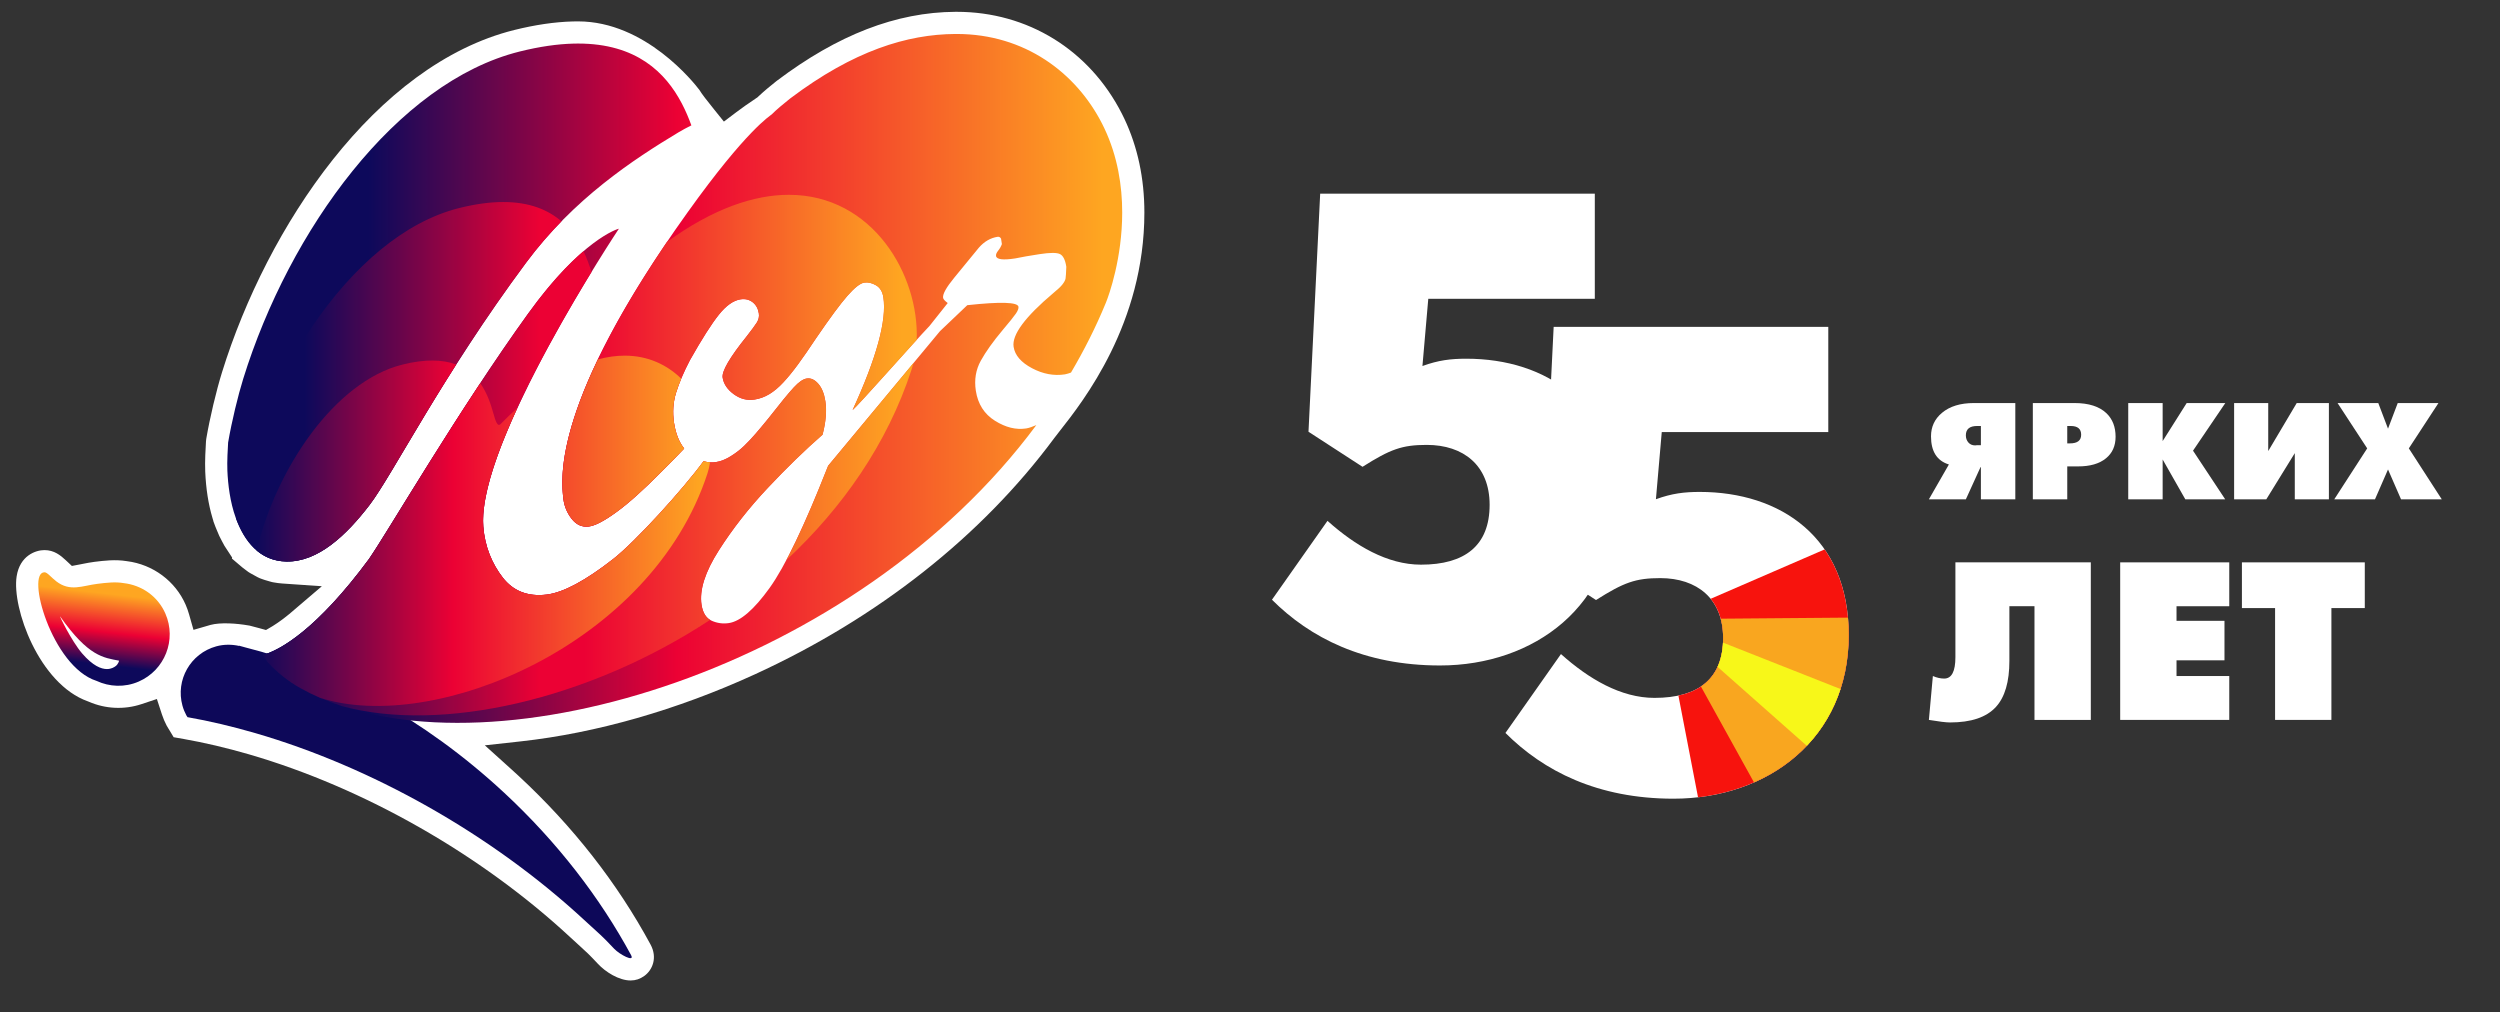 <?xml version="1.0" encoding="UTF-8"?><svg id="_Слой_1" xmlns="http://www.w3.org/2000/svg" xmlns:xlink="http://www.w3.org/1999/xlink" viewBox="0 0 246.124 99.671"><rect x="0" y="0" width="246.124" height="99.671" fill="#333333" stroke="none"/><defs><style>.cls-1{clip-path:url(#clippath-6);}.cls-2{clip-path:url(#clippath-4);}.cls-3{fill:url(#_Безымянный_градиент_4);}.cls-4{fill:#0d0859;}.cls-5{fill:#fff;}.cls-6{fill:#f9a61f;}.cls-7{fill:url(#_Безымянный_градиент_7);}.cls-8{fill:none;}.cls-9{clip-path:url(#clippath-1);}.cls-10{clip-path:url(#clippath-5);}.cls-11{clip-path:url(#clippath-3);}.cls-12{fill:url(#_Безымянный_градиент_2);}.cls-13{fill:#f7130d;}.cls-14{fill:#f7f719;}.cls-15{clip-path:url(#clippath-2);}.cls-16{fill:url(#_Безымянный_градиент_3);}.cls-17{clip-path:url(#clippath);}</style><clipPath id="clippath"><rect class="cls-8" x="0" y="-.428" width="114.252" height="98.547"/></clipPath><clipPath id="clippath-1"><rect class="cls-8" x="0" y="-.428" width="114.252" height="98.547"/></clipPath><clipPath id="clippath-2"><path class="cls-8" d="M8.084,64.326c-1.06-1.232-2.334-3.879-2.152-3.62,2.778,3.941,4.262,4.04,5.792,4.337,0,0-.07.359-.379.565-.103.068-.378.26-.82.26-.555,0-1.374-.304-2.441-1.542M9.5,67.031c1.27.591,2.77.671,4.155.068,2.574-1.12,3.751-4.116,2.629-6.689-.751-1.73-2.355-2.803-4.103-3.002-.828-.146-1.724-.036-2.604.072-1.474.183-2.671.808-4.044-.254-.523-.404-.876-.886-1.151-.886-1.865,0,.709,9.282,5.118,10.691"/></clipPath><linearGradient id="_Безымянный_градиент_7" x1="-706.357" y1="-110.124" x2="-706.039" y2="-110.124" gradientTransform="translate(18355.047 2922.782) scale(25.978)" gradientUnits="userSpaceOnUse"><stop offset="0" stop-color="#0d095b"/><stop offset=".148" stop-color="#0d095b"/><stop offset=".541" stop-color="#ec0134"/><stop offset="1" stop-color="#fea621"/></linearGradient><clipPath id="clippath-3"><path class="cls-8" d="M52.041,30.808c-6.865,9.512-13.808,21.461-15.711,24.222-5.114,6.927-8.796,9.041-10.559,9.483,1.026,1.265,2.261,2.375,3.791,3.228l.001 0c.012.007.024.013.036.02.503.279,1.024.539,1.561.783.016.007.03.014.046.021.003.001.004.001.006.003,17.684,7.967,53.086-2.798,70.814-26.718-.325.136-.709.285-.997.329-1.004.155-2.029-.099-3.079-.758-1.052-.66-1.68-1.646-1.88-2.955-.166-1.081-.002-2.065.49-2.956.493-.89,1.209-1.892,2.144-3.007.685-.809,1.121-1.354,1.313-1.635.192-.281.276-.504.251-.667-.071-.46-1.751-.511-5.039-.157l-2.687,2.557-11.011,13.253c-2.318,5.901-4.242,9.912-5.772,12.038-1.53,2.125-2.863,3.272-3.994,3.447-.589.091-1.159.014-1.7-.229-.541-.245-.874-.769-.997-1.572-.222-1.445.343-3.229,1.698-5.351,1.353-2.123,2.956-4.172,4.813-6.144,1.855-1.974,3.656-3.725,5.403-5.252.329-1.26.422-2.356.277-3.293-.117-.754-.351-1.33-.709-1.73-.355-.4-.729-.568-1.122-.507-.362.055-.787.347-1.276.877-.493.528-1.327,1.547-2.506,3.055-.452.556-.87,1.057-1.256,1.504-.386.444-.763.847-1.137,1.207-.375.36-.809.696-1.308,1.007-.499.312-.977.503-1.435.574-.42.064-.834.036-1.246-.079-2.059,2.816-6.725,7.934-8.885,9.622-2.748,2.148-4.94,3.319-6.574,3.51-1.841.218-3.281-.346-4.318-1.689-1.034-1.343-1.754-3.012-1.906-5.028-.622-8.307,13.349-29.308,13.349-29.308-.111.012-3.691,1.093-8.887,8.295M56.44,4.294c-1.55.041-3.304.285-5.287.78-12.101,3.016-22.662,17.575-27.207,32.214-.509,1.637-1.131,4.189-1.488,6.28-.037.612-.111,1.855-.073,2.768.059,1.369.265,3.096.818,4.625.828,2.284,2.322,4.272,4.995,4.32,3.119.058,5.912-2.604,8.185-5.571,2.269-2.965,7.161-12.75,15.42-23.861,4.67-6.282,10.525-10.132,15.019-12.835.385-.231.805-.452,1.237-.668.002-.001.004-.002.006-.002-.255-.702-.559-1.431-.937-2.152-.003-.004-.005-.01-.008-.014l-0-.001c-1.589-3.025-4.455-5.889-10.206-5.89-.156,0-.314.002-.475.006M94.187,3.345h-.031c-.008,0-.016 0-.024 0h-.057c-.009 0-.018 0-.028 0h-.001c-4.725.031-10.005,1.637-16.256,6.352-.644.509-1.373,1.119-1.821,1.571-.117.116-2.429,1.461-8.287,9.654-13.329,18.629-12.45,26.181-12.218,28.179.084.723.355,1.378.811,1.967.456.588,1.016.844,1.68.765.614-.07,1.518-.54,2.715-1.409,1.202-.866,2.716-2.227,4.551-4.086.959-.969,1.51-1.504,2.136-2.184-.501-.622-.834-1.46-.998-2.516-.161-1.051-.093-2.052.206-3.004.299-.954.753-2.015,1.363-3.184,1.175-2.078,2.122-3.568,2.843-4.468.717-.899,1.429-1.403,2.134-1.512.458-.071.856.024,1.191.283.333.259.537.628.61,1.103.048.312-.018.61-.2.9-.184.288-.513.738-.991,1.348-1.678,2.089-2.469,3.445-2.372,4.069.097.623.462,1.169,1.094,1.633.636.464,1.312.642,2.037.531.525-.08,1.018-.262,1.48-.543.458-.28.919-.666,1.371-1.156.454-.49.935-1.08,1.442-1.77.507-.692,1.1-1.552,1.783-2.58,1.358-1.988,2.386-3.381,3.089-4.178.701-.796,1.248-1.224,1.641-1.285.377-.058.765.03,1.163.262.398.232.638.63.724,1.185.346,2.249-.664,5.948-3.032,11.099.652-.551,5.98-6.613,7.571-8.276l1.797-2.261c-.283-.21-.436-.38-.456-.511-.056-.364.313-1.026,1.106-1.992l2.419-2.95c.527-.603,1.145-.961,1.851-1.069.131-.02.24.038.329.177l.084.541c-.082.23-.203.447-.367.649-.162.201-.232.375-.21.523.055.344.68.425,1.878.241.392-.078.747-.144,1.066-.203.317-.056.773-.13,1.363-.222,1.019-.156,1.684-.156,1.993-.001.309.156.517.571.62,1.248-.022.612-.048.997-.074,1.151-.026.158-.123.346-.291.566-.167.221-.466.507-.903.861-2.794,2.356-4.104,4.122-3.921,5.301.127.835.733,1.535,1.813,2.107,1.076.57,2.158.773,3.24.605.181-.028.414-.113.597-.176,1.29-2.195,2.449-4.471,3.423-6.849.008-.018.016-.038.023-.056.306-.751,1.594-4.368,1.595-8.845,0-2.608-.437-5.509-1.76-8.304-.071-.15-.144-.299-.219-.446-2.558-5.021-7.621-8.834-14.311-8.834h-.004Z"/></clipPath><linearGradient id="_Безымянный_градиент_2" x1="-695.259" y1="-136" x2="-694.94" y2="-136" gradientTransform="translate(185587.487 36338.27) scale(266.899)" gradientUnits="userSpaceOnUse"><stop offset="0" stop-color="#0d095b"/><stop offset=".158" stop-color="#0d095b"/><stop offset=".512" stop-color="#ec0134"/><stop offset="1" stop-color="#fea621"/></linearGradient><clipPath id="clippath-4"><path class="cls-8" d="M81.529,45.856c-1.548,3.939-2.92,7.037-4.116,9.293,5.505-5.13,9.945-11.443,12.335-18.778.066-.204.126-.412.18-.624l-8.399,10.109ZM52.041,30.808c-6.865,9.512-13.808,21.461-15.711,24.222-5.114,6.927-8.796,9.041-10.559,9.483,1.033,1.275,2.281,2.392,3.828,3.248,1.262.698,2.632,1.286,4.097,1.766,9.732,2.638,24.175-.59,36.21-8.499-.448-.272-.728-.768-.839-1.488-.222-1.445.343-3.229,1.698-5.351,1.353-2.123,2.956-4.172,4.813-6.144,1.855-1.974,3.656-3.725,5.403-5.252.329-1.26.422-2.356.277-3.293-.117-.754-.351-1.33-.709-1.73-.355-.4-.729-.568-1.122-.507-.362.055-.787.347-1.276.877-.493.528-1.327,1.547-2.506,3.055-.452.556-.87,1.057-1.256,1.504-.386.444-.763.847-1.137,1.207-.375.36-.809.696-1.308,1.007-.499.312-.977.503-1.435.574-.42.064-.834.036-1.246-.079-2.059,2.816-6.725,7.934-8.885,9.622-2.748,2.148-4.94,3.319-6.574,3.51-1.841.218-3.281-.346-4.318-1.689-1.034-1.343-1.754-3.012-1.906-5.028-.447-5.963,6.625-18.465,10.653-25.047-.202-.644-.453-1.345-.787-2.047-1.453,1.244-3.295,3.159-5.404,6.081M45.204,20.482c-10.871,2.711-20.094,17.774-21.965,30.576.835,2.243,2.324,4.176,4.959,4.223,3.119.058,5.912-2.604,8.185-5.571,2.269-2.965,7.161-12.75,15.42-23.861,1.103-1.483,2.272-2.831,3.472-4.06-1.298-1.119-3.12-1.9-5.728-1.9-1.256,0-2.694.181-4.344.593M77.66,19.179h-.002c-3.395,0-7.418,1.329-11.993,4.637-11.22,16.529-10.421,23.396-10.201,25.287.084.723.355,1.378.811,1.967.456.588,1.016.844,1.68.765.614-.07,1.518-.54,2.715-1.409,1.202-.866,2.716-2.227,4.551-4.086.959-.969,1.51-1.504,2.136-2.184-.501-.622-.834-1.46-.998-2.516-.161-1.051-.093-2.052.206-3.004.299-.954.753-2.015,1.363-3.184,1.175-2.078,2.122-3.568,2.843-4.468.717-.899,1.429-1.403,2.134-1.512.458-.071.856.024,1.191.283.333.259.537.628.61,1.103.048.312-.018.61-.2.9-.184.288-.513.738-.991,1.348-1.678,2.089-2.469,3.445-2.372,4.069.097.623.462,1.169,1.094,1.633.636.464,1.312.642,2.037.531.525-.08,1.018-.262,1.48-.543.458-.28.919-.666,1.371-1.156.454-.49.935-1.08,1.442-1.77.507-.692,1.1-1.552,1.783-2.58,1.358-1.988,2.386-3.381,3.089-4.178.701-.796,1.248-1.224,1.641-1.285.377-.058.765.03,1.163.262.398.232.638.63.724,1.185.346,2.249-.664,5.948-3.032,11.099.528-.446,4.12-4.504,6.313-6.916.253-6.363-4.3-14.277-12.586-14.278h-.002Z"/></clipPath><linearGradient id="_Безымянный_градиент_3" x1="-694.496" y1="-135.633" x2="-694.178" y2="-135.633" gradientTransform="translate(140749.907 27528.941) scale(202.63)" gradientUnits="userSpaceOnUse"><stop offset="0" stop-color="#0d095b"/><stop offset=".082" stop-color="#0d095b"/><stop offset=".181" stop-color="#4a0650"/><stop offset=".443" stop-color="#ec0134"/><stop offset=".512" stop-color="#ec0134"/><stop offset="1" stop-color="#fea621"/></linearGradient><clipPath id="clippath-5"><path class="cls-8" d="M36.329,55.029c-5.006,6.781-8.64,8.95-10.445,9.453.139.237.291.467.451.687.916,1.003,1.988,1.886,3.263,2.592.617.342,1.261.657,1.929.946,11.21,3.596,32.62-5.211,38.123-22.104.113-.347.198-.711.255-1.089-.215-.012-.429-.048-.643-.108-2.059,2.816-6.725,7.934-8.885,9.622-2.748,2.148-4.94,3.319-6.574,3.51-1.841.218-3.281-.346-4.318-1.689-1.034-1.343-1.754-3.012-1.906-5.028-.213-2.847,1.287-7.183,3.351-11.655-.538.486-1.086,1.011-1.644,1.577-.317.319-.502-.304-.7-.997-.243-.859-.591-2.012-1.307-3.018-5.074,7.675-9.492,15.186-10.951,17.301M39.628,35.891c-6.685,1.667-12.444,10.257-14.361,18.302.771.654,1.733,1.066,2.932,1.088,3.119.058,5.912-2.604,8.185-5.571,1.547-2.02,4.311-7.209,8.529-13.825-.657-.247-1.434-.393-2.358-.393-.846,0-1.815.122-2.927.399M58.862,35.383c-4.019,8.369-3.557,12.35-3.397,13.72.084.723.355,1.378.811,1.967.456.588,1.016.844,1.68.765.614-.07,1.518-.54,2.715-1.409,1.202-.866,2.716-2.227,4.551-4.086.959-.969,1.51-1.504,2.136-2.184-.501-.622-.834-1.46-.998-2.516-.161-1.051-.093-2.052.206-3.004.135-.431.302-.884.5-1.359-1.395-1.361-3.267-2.264-5.564-2.264-.826,0-1.707.117-2.641.371"/></clipPath><linearGradient id="_Безымянный_градиент_4" x1="-692.979" y1="-134.93" x2="-692.66" y2="-134.93" gradientTransform="translate(94753.07 18498.091) scale(136.696)" gradientUnits="userSpaceOnUse"><stop offset="0" stop-color="#0d095b"/><stop offset=".443" stop-color="#ec0134"/><stop offset="1" stop-color="#fea621"/></linearGradient><clipPath id="clippath-6"><path class="cls-8" d="M148.21,72.157l5.465-7.766c2.733,2.445,5.897,4.314,9.204,4.314,4.315,0,6.76-1.87,6.76-5.896,0-3.883-2.589-5.897-6.184-5.897-2.445,0-3.596.431-6.329,2.158l-5.321-3.452,1.15-23.443h27.039v10.355h-16.396l-.575,6.616c1.582-.575,2.805-.719,4.314-.719,7.91,0,14.67,4.459,14.67,14.095,0,10.212-7.982,16.108-17.258,16.108-7.478,0-12.8-2.732-16.539-6.472Z"/></clipPath></defs><g class="cls-17"><g class="cls-9"><path class="cls-5" d="M17.102,72.58l.98.172c2.045.36,4.213.87,6.442,1.516,11.306,3.287,22.828,9.847,31.613,18.0.424.394.732.673.988.904.614.555.867.785,1.746,1.723.735.788,2.051,1.632,3.214,1.632.488,0,.929-.146,1.347-.447.793-.571,1.324-1.782.613-3.094-3.275-6.056-7.636-11.633-12.963-16.576-.237-.22-.477-.44-.718-.657l-2.634-2.376,3.526-.388c7.448-.819,15.417-3.1,23.048-6.596,12.132-5.559,22.33-13.605,29.492-23.269.12-.165.291-.382.496-.642l.069-.088c2.271-2.883,8.303-10.543,8.303-21.465,0-3.369-.663-6.477-1.97-9.238-.08-.168-.162-.335-.248-.505-3.197-6.276-9.274-10.023-16.255-10.023h-.123l-.015 0c-5.824.038-11.566,2.26-17.575,6.792l-.053.041c-.486.384-1.197.966-1.757,1.496l-.098.093-.113.075c-.771.514-1.411.965-1.957,1.378l-1.232.932-.969-1.204c-.846-1.051-1.1-1.399-1.218-1.57l-.22-.336c-.523-.691-5.304-6.754-11.946-6.755-.175,0-.352.002-.534.007-1.763.047-3.7.331-5.755.843-13.706,3.417-24.322,19.379-28.763,33.684-.577,1.857-1.202,4.494-1.554,6.56l-.029.255c-.041.685-.116,1.957-.074,2.974.072,1.683.31,3.215.708,4.551l.095.32-.002.018.187.502c.046.122.096.242.148.361l.079.187c.058.142.108.264.164.386.067.144.141.285.216.425l.09.171c.073.142.137.265.208.386.095.16.187.292.267.408l.487.744-.02.103,1.018.865c.079.067.164.132.26.199l.108.081c.054.046.135.109.235.177.057.038.116.074.179.109l.044.026c.164.101.32.182.464.255l.077.042c.074.043.191.108.342.173.06.026.115.046.16.062l.052.019c.21.08.409.138.576.183l.097.03c.123.042.234.074.339.095.052.011.091.018.131.025l.042.007c.281.053.564.089.843.108l3.888.268-3.04,2.595c-.063.054-.126.108-.194.163-.056.046-.115.093-.174.139l-.219.173c-.058.046-.116.092-.181.141-.05.038-.101.074-.151.11l-.206.149c-.055.04-.111.081-.172.122-.056.039-.114.076-.171.114l-.133.087c-.065.043-.116.077-.169.11-.037.024-.074.045-.109.066l-.581.342-.65-.179c-.294-.081-.575-.155-.848-.224l-.043-.011c-.021-.006-.043-.012-.064-.017l-.138-.023c-1.156-.2-2.746-.316-3.74-.043l-.119.036-1.536.446-.438-1.539c-.093-.325-.204-.638-.331-.93-1.01-2.325-3.219-3.969-5.766-4.291l-.053-.008c-1.115-.18-2.2-.046-3.157.071-.409.051-.78.125-1.108.19-.105.021-.218.043-.325.064l-.795.15-.59-.553c-.519-.487-1.153-1.007-2.11-1.007-.867,0-2.419.543-2.737,2.58-.484,3.104,2.205,10.604,7.006,12.309l.101.04c1.635.71,3.482.802,5.18.237l1.519-.506.497,1.522c.122.373.278.742.465,1.097.052.099.108.193.174.291l.046.072.469.781Z"/><path class="cls-4" d="M49.597,78.01c-7.878-7.31-16.866-12.128-25.523-14.293-.012-.005-.026-.009-.036-.011-.168-.042-.335-.1-.501-.138-.004.007-.006.012-.006.02-.723-.155-1.484-.164-2.243.045-2.532.696-4.022,3.311-3.325,5.84.093.339.226.656.384.954.032.063.077.117.113.177,2.184.384,4.417.915,6.674,1.57,11.29,3.282,23.161,9.841,32.487,18.496,1.457,1.353,1.522,1.326,2.849,2.741.509.546,2.071,1.38,1.655.613-3.047-5.633-7.248-11.114-12.527-16.014"/></g><g class="cls-15"><rect class="cls-7" x="3.478" y="53.984" width="12.966" height="16.073" transform="translate(-52.787 64.941) rotate(-83.54)"/></g><g class="cls-11"><rect class="cls-12" x="22.348" y="3.345" width="88.134" height="73.188"/></g><g class="cls-2"><rect class="cls-16" x="23.24" y="19.179" width="67.262" height="52.985"/></g><g class="cls-10"><rect class="cls-3" x="25.267" y="35.012" width="44.638" height="37.291"/></g></g><path class="cls-5" d="M194.318,39.68c-1.322,0-2.366.322-3.131.964-.72.601-1.08,1.373-1.08,2.314,0,1.485.586,2.408,1.761,2.768l-1.971,3.432h3.641l1.443-3.168h.037v3.168h3.389v-9.479h-4.088ZM195.018,43.83h-.376c-.066.011-.132.018-.197.018-.271,0-.49-.094-.657-.283-.166-.188-.25-.424-.25-.705,0-.614.368-.921,1.104-.921h.376v1.891Z"/><path class="cls-5" d="M207.388,40.692c-.7-.674-1.752-1.012-3.155-1.012h-4.101v9.479h3.389v-3.242h1.07c1.176,0,2.088-.263,2.735-.791.636-.515.953-1.225.953-2.13,0-.962-.297-1.729-.89-2.303ZM203.787,43.651h-.267v-1.712h.347c.681,0,1.022.286,1.022.859,0,.569-.368.853-1.102.853Z"/><polygon class="cls-5" points="219.081 39.68 215.902 44.369 219.07 49.158 215.143 49.158 212.912 45.235 212.912 49.158 209.524 49.158 209.524 39.68 212.912 39.68 212.912 43.424 215.278 39.68 219.081 39.68"/><polygon class="cls-5" points="229.279 49.158 225.921 49.158 225.921 44.61 223.116 49.158 219.948 49.158 219.948 39.68 223.306 39.68 223.306 44.407 226.111 39.68 229.279 39.68 229.279 49.158"/><polygon class="cls-5" points="240.391 49.158 236.381 49.158 235.099 46.218 233.816 49.158 229.807 49.158 233.049 44.142 230.132 39.68 234.141 39.68 235.099 42.203 236.056 39.68 240.065 39.68 237.149 44.142 240.391 49.158"/><path class="cls-5" d="M205.839,70.874h-5.545v-11.191h-2.471v5.385c0,2.056-.442,3.566-1.326,4.53-.931,1.018-2.438,1.527-4.521,1.527-.381,0-1.074-.084-2.078-.251l.392-4.32c.388.167.759.251,1.114.251.737,0,1.105-.703,1.105-2.112v-9.33h13.331v15.51Z"/><polygon class="cls-5" points="219.47 70.874 208.732 70.874 208.732 55.364 219.47 55.364 219.47 59.684 214.277 59.684 214.277 61.12 218.999 61.12 218.999 65.008 214.277 65.008 214.277 66.555 219.47 66.555 219.47 70.874"/><polygon class="cls-5" points="232.812 59.865 229.526 59.865 229.526 70.874 223.981 70.874 223.981 59.865 220.716 59.865 220.716 55.364 232.812 55.364 232.812 59.865"/><path class="cls-5" d="M148.21,72.158l5.466-7.766c2.732,2.445,5.896,4.314,9.204,4.314,4.314,0,6.759-1.869,6.759-5.896,0-3.882-2.589-5.895-6.184-5.895-2.445,0-3.596.431-6.328,2.157l-5.321-3.451,1.151-23.442h27.037v10.355h-16.395l-.575,6.615c1.581-.575,2.805-.719,4.315-.719,7.91,0,14.669,4.457,14.669,14.093,0,10.211-7.982,16.108-17.257,16.108-7.479,0-12.8-2.734-16.54-6.472Z"/><path class="cls-5" d="M125.224,59.043l5.466-7.766c2.732,2.445,5.896,4.314,9.204,4.314,4.314,0,6.759-1.868,6.759-5.896,0-3.882-2.589-5.895-6.184-5.895-2.445,0-3.596.43-6.328,2.157l-5.321-3.451,1.151-23.442h27.037v10.355h-16.395l-.575,6.615c1.581-.575,2.805-.719,4.314-.719,7.911,0,14.67,4.457,14.67,14.093,0,10.211-7.982,16.108-17.257,16.108-7.479,0-12.8-2.734-16.54-6.472Z"/><g class="cls-1"><polygon class="cls-13" points="163.786 60.957 188.47 50.26 176.457 91.564 169.217 89.096 163.786 60.957"/><polyline class="cls-6" points="163.786 60.957 187.759 60.755 181.721 88.435 178.265 87.119"/><polyline class="cls-14" points="163.786 60.957 187.936 70.499 186.235 80.815"/></g></svg>